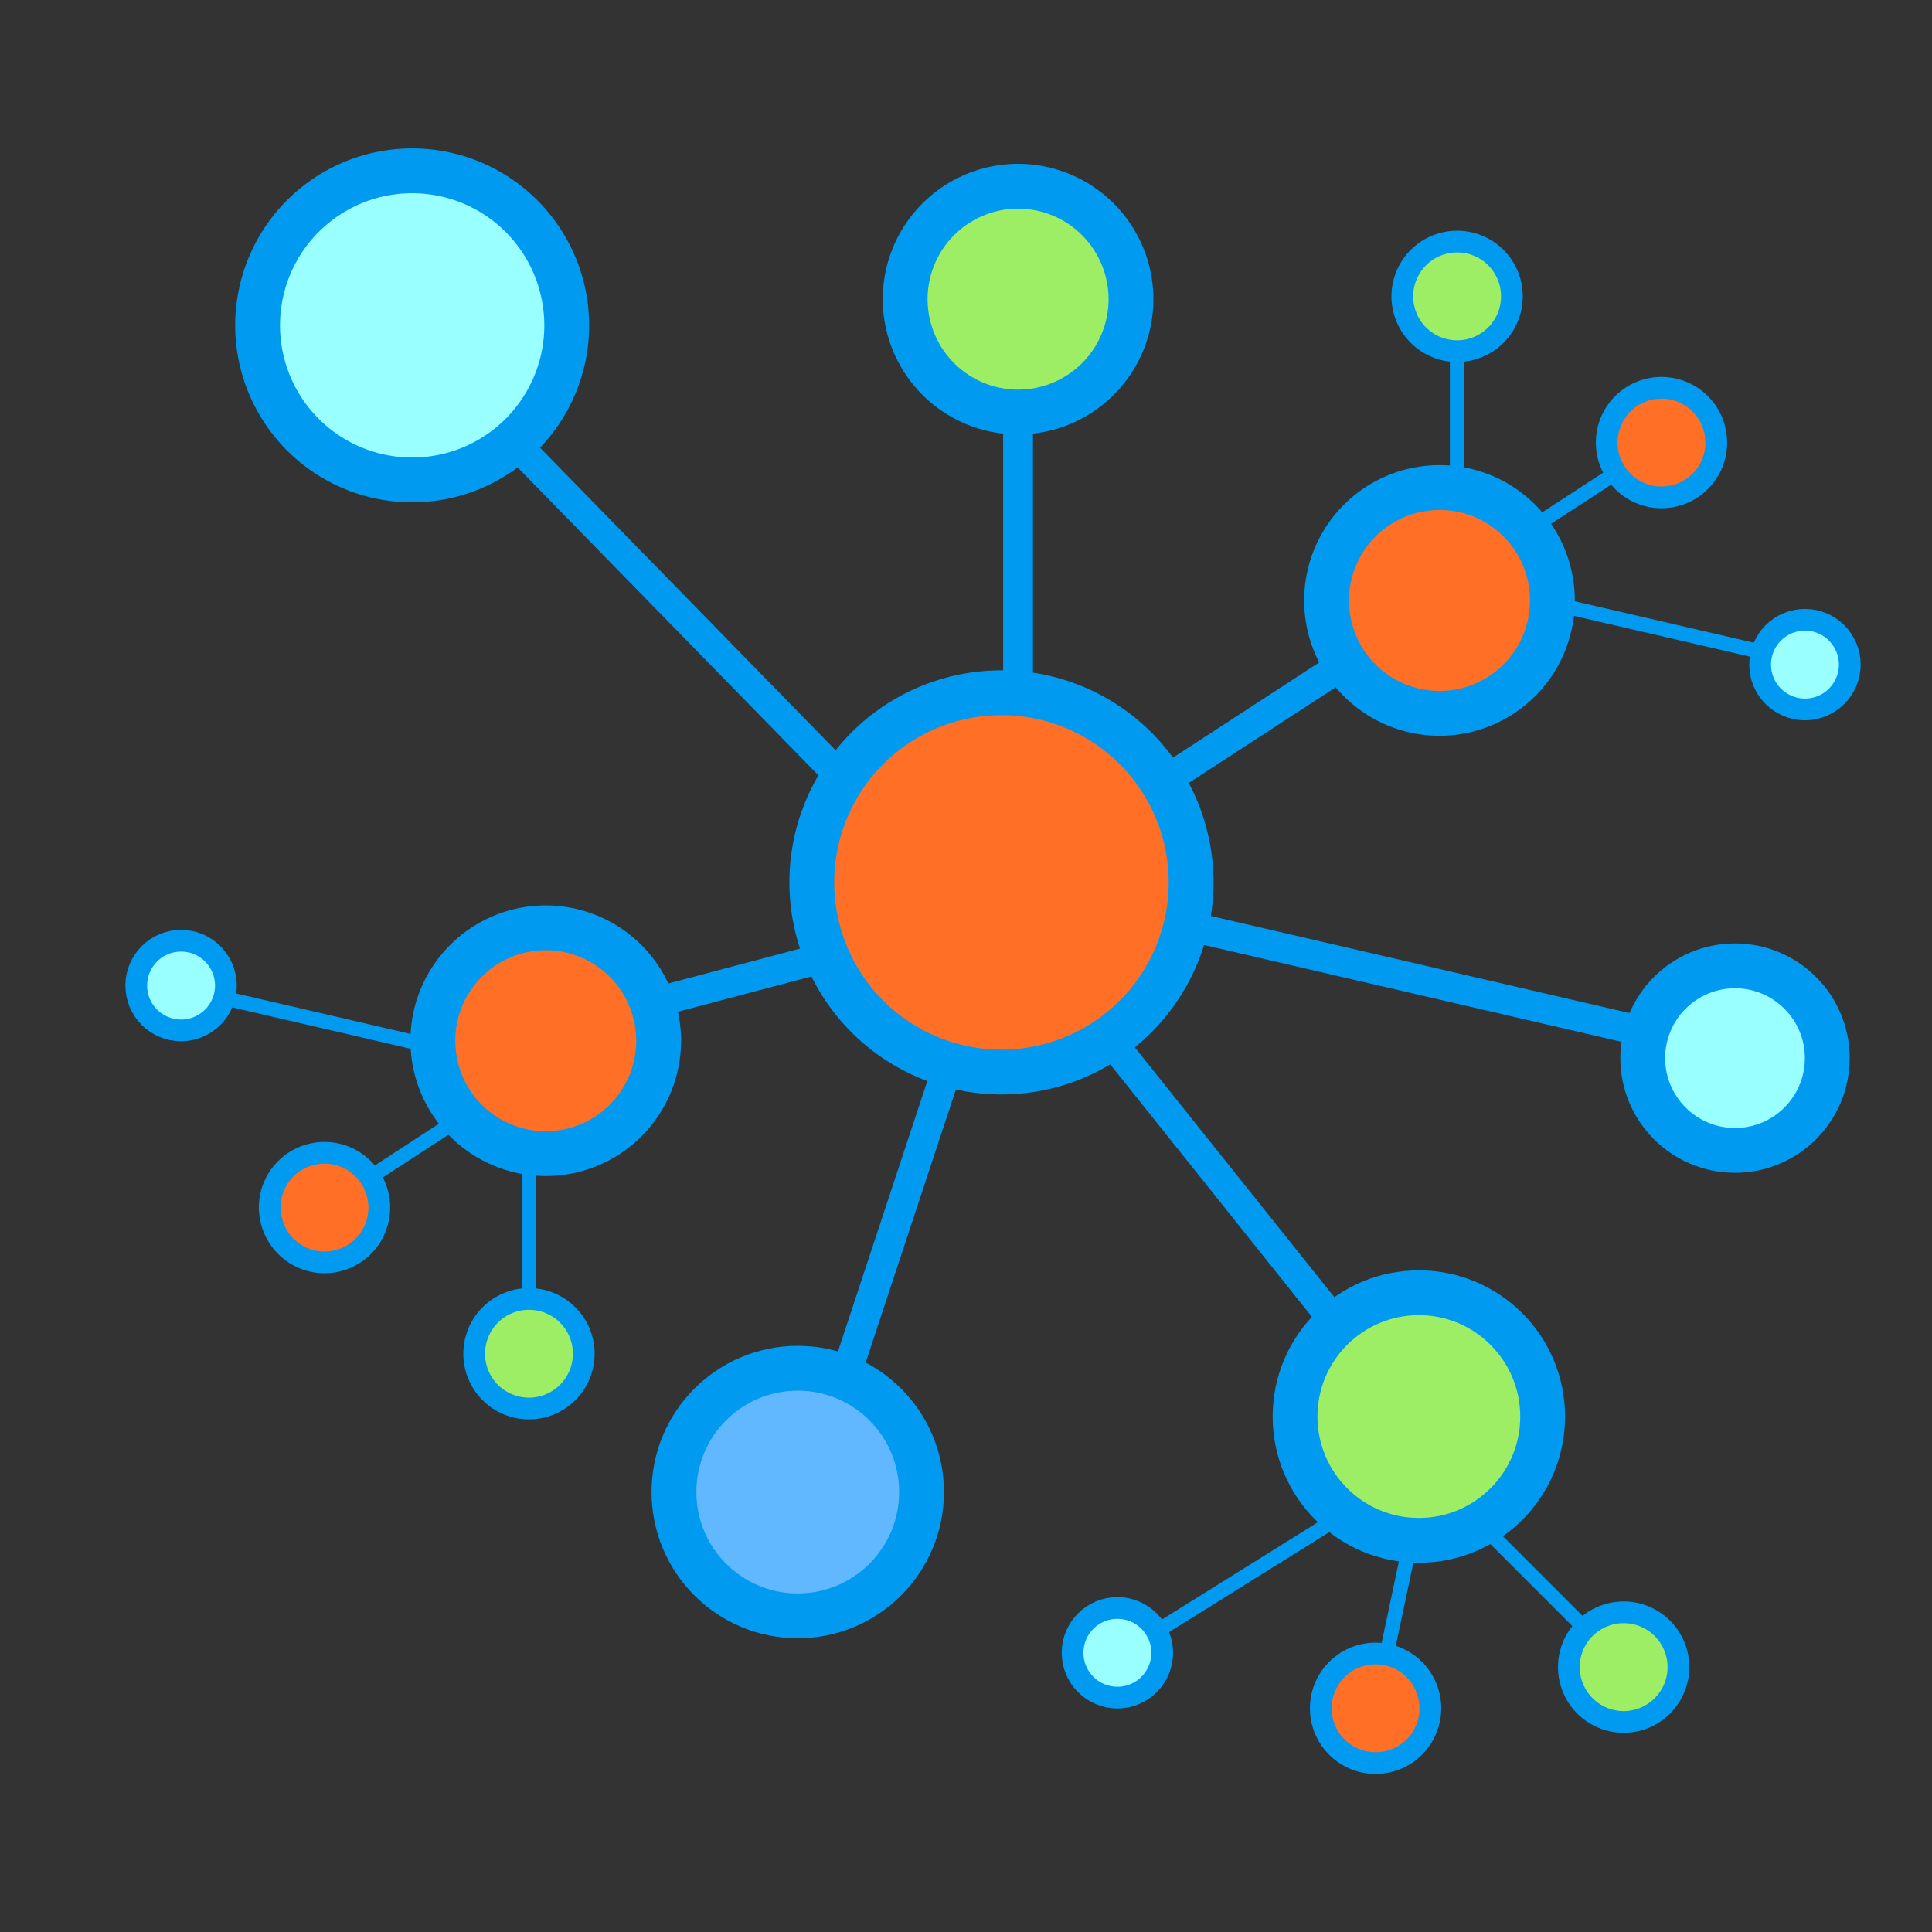 <svg xmlns="http://www.w3.org/2000/svg" xmlns:xlink="http://www.w3.org/1999/xlink" viewBox="0 0 250 250"><rect x="0" y="0" width="250" height="250" fill="#333333" stroke="none"/><defs><style>.a,.d,.h,.i,.j{fill:none;}.b{clip-path:url(#a);}.c{fill:#ff6f26;}.d,.h,.i,.j{stroke:#009af0;stroke-linecap:round;stroke-linejoin:round;}.d{stroke-width:5.8px;}.e{fill:#9ded65;}.f{fill:#9ff;}.g{fill:#61b8ff;}.h{stroke-width:3.86px;}.i{stroke-width:2.81px;}.j{stroke-width:1.87px;}</style><clipPath id="a"><rect class="a" x="30.46" y="19.2" width="208.89" height="192.78"/></clipPath></defs><g class="b"><path class="c" d="M154.13,114.17a24.54,24.54,0,1,1-24.54-24.53,24.54,24.54,0,0,1,24.54,24.53h0"/><path class="d" d="M154.13,114.17a24.54,24.54,0,1,1-24.54-24.53,24.54,24.54,0,0,1,24.54,24.53Z"/><path class="e" d="M146.35,38.72A14.61,14.61,0,1,1,131.74,24.1h0a14.62,14.62,0,0,1,14.61,14.62"/><path class="d" d="M146.35,38.72A14.61,14.61,0,1,1,131.74,24.1h0A14.62,14.62,0,0,1,146.35,38.72Z"/><path class="f" d="M73.29,43.43a20,20,0,1,1-18.6-21.28,20,20,0,0,1,18.6,21.28h0"/><path class="d" d="M73.29,43.43a20,20,0,1,1-18.6-21.28,20,20,0,0,1,18.6,21.28Z"/><path class="c" d="M200.88,77.71a14.61,14.61,0,1,1-14.61-14.62,14.59,14.59,0,0,1,14.61,14.62h0"/><path class="d" d="M200.88,77.71a14.61,14.61,0,1,1-14.61-14.62,14.59,14.59,0,0,1,14.61,14.62Z"/><path class="e" d="M199.63,183.3a16,16,0,1,1-16-16h0a16,16,0,0,1,16,16"/><circle class="d" cx="183.6" cy="183.3" r="16.02"/><path class="g" d="M119.25,193.07a16,16,0,1,1-16-16,16,16,0,0,1,16,16"/><circle class="d" cx="103.23" cy="193.07" r="16.02"/><path class="c" d="M85.23,134.67a14.61,14.61,0,1,1-14.61-14.61,14.61,14.61,0,0,1,14.61,14.61"/><path class="d" d="M85.23,134.67a14.61,14.61,0,1,1-14.61-14.61,14.61,14.61,0,0,1,14.61,14.61Z"/><line class="h" x1="131.74" y1="89.75" x2="131.74" y2="53.22"/><line class="h" x1="108.72" y1="100.45" x2="66.45" y2="57.18"/><line class="h" x1="150.42" y1="101.23" x2="171.66" y2="87.4"/><line class="h" x1="107.05" y1="123.81" x2="84.35" y2="129.82"/><line class="h" x1="155.14" y1="120.15" x2="212.07" y2="133.35"/><line class="h" x1="143.69" y1="134.67" x2="172.97" y2="171.33"/><line class="h" x1="122.74" y1="137.72" x2="109.75" y2="177.04"/><path class="f" d="M236.46,136.92a11.95,11.95,0,1,1-12-11.94h0a12,12,0,0,1,12,11.94"/><circle class="d" cx="224.51" cy="136.92" r="11.94"/></g><path class="e" d="M195.64,38.35a7.09,7.09,0,1,1-7.09-7.09h0a7.08,7.08,0,0,1,7.09,7.09"/><path class="i" d="M195.64,38.35a7.09,7.09,0,1,1-7.09-7.09h0A7.08,7.08,0,0,1,195.64,38.35Z"/><path class="c" d="M222.09,57.27A7.09,7.09,0,1,1,215,50.18a7.08,7.08,0,0,1,7.08,7.09h0"/><path class="i" d="M222.09,57.27A7.09,7.09,0,1,1,215,50.18a7.08,7.08,0,0,1,7.08,7.09Z"/><line class="j" x1="188.55" y1="63.11" x2="188.55" y2="45.39"/><line class="j" x1="197.61" y1="68.68" x2="207.92" y2="61.97"/><line class="j" x1="199.9" y1="77.86" x2="227.52" y2="84.26"/><path class="f" d="M239.36,86a5.8,5.8,0,1,1-5.8-5.8h0a5.8,5.8,0,0,1,5.8,5.8"/><circle class="i" cx="233.56" cy="86" r="5.8"/><path class="e" d="M61.36,175.17a7.09,7.09,0,1,1,7.09,7.09h0a7.08,7.08,0,0,1-7.09-7.09"/><path class="i" d="M61.36,175.17a7.09,7.09,0,1,1,7.09,7.09h0A7.08,7.08,0,0,1,61.36,175.17Z"/><path class="c" d="M34.9,156.26A7.09,7.09,0,1,1,42,163.35a7.09,7.09,0,0,1-7.09-7.09h0"/><path class="i" d="M34.9,156.26A7.09,7.09,0,1,1,42,163.35a7.09,7.09,0,0,1-7.09-7.09Z"/><line class="j" x1="68.45" y1="150.41" x2="68.45" y2="168.14"/><line class="j" x1="59.38" y1="144.84" x2="49.08" y2="151.55"/><line class="j" x1="57.09" y1="135.67" x2="29.47" y2="129.26"/><path class="f" d="M17.64,127.53a5.8,5.8,0,1,1,5.79,5.79h0a5.79,5.79,0,0,1-5.79-5.79"/><circle class="i" cx="23.43" cy="127.53" r="5.8"/><path class="e" d="M205.1,220.75a7.09,7.09,0,1,1,10,0h0a7.08,7.08,0,0,1-10,0"/><path class="i" d="M205.1,220.75a7.09,7.09,0,1,1,10,0h0A7.08,7.08,0,0,1,205.1,220.75Z"/><path class="c" d="M173,226.08a7.09,7.09,0,1,1,10,0,7.1,7.1,0,0,1-10,0h0"/><path class="i" d="M173,226.08a7.09,7.09,0,1,1,10,0,7.1,7.1,0,0,1-10,0Z"/><line class="j" x1="192.6" y1="198.23" x2="205.13" y2="210.76"/><line class="j" x1="182.26" y1="200.69" x2="179.71" y2="212.73"/><line class="j" x1="174.15" y1="195.82" x2="150.09" y2="210.83"/><path class="f" d="M140.49,218a5.8,5.8,0,1,1,8.2,0h0a5.81,5.81,0,0,1-8.2,0"/><circle class="i" cx="144.59" cy="213.87" r="5.8"/></svg>
